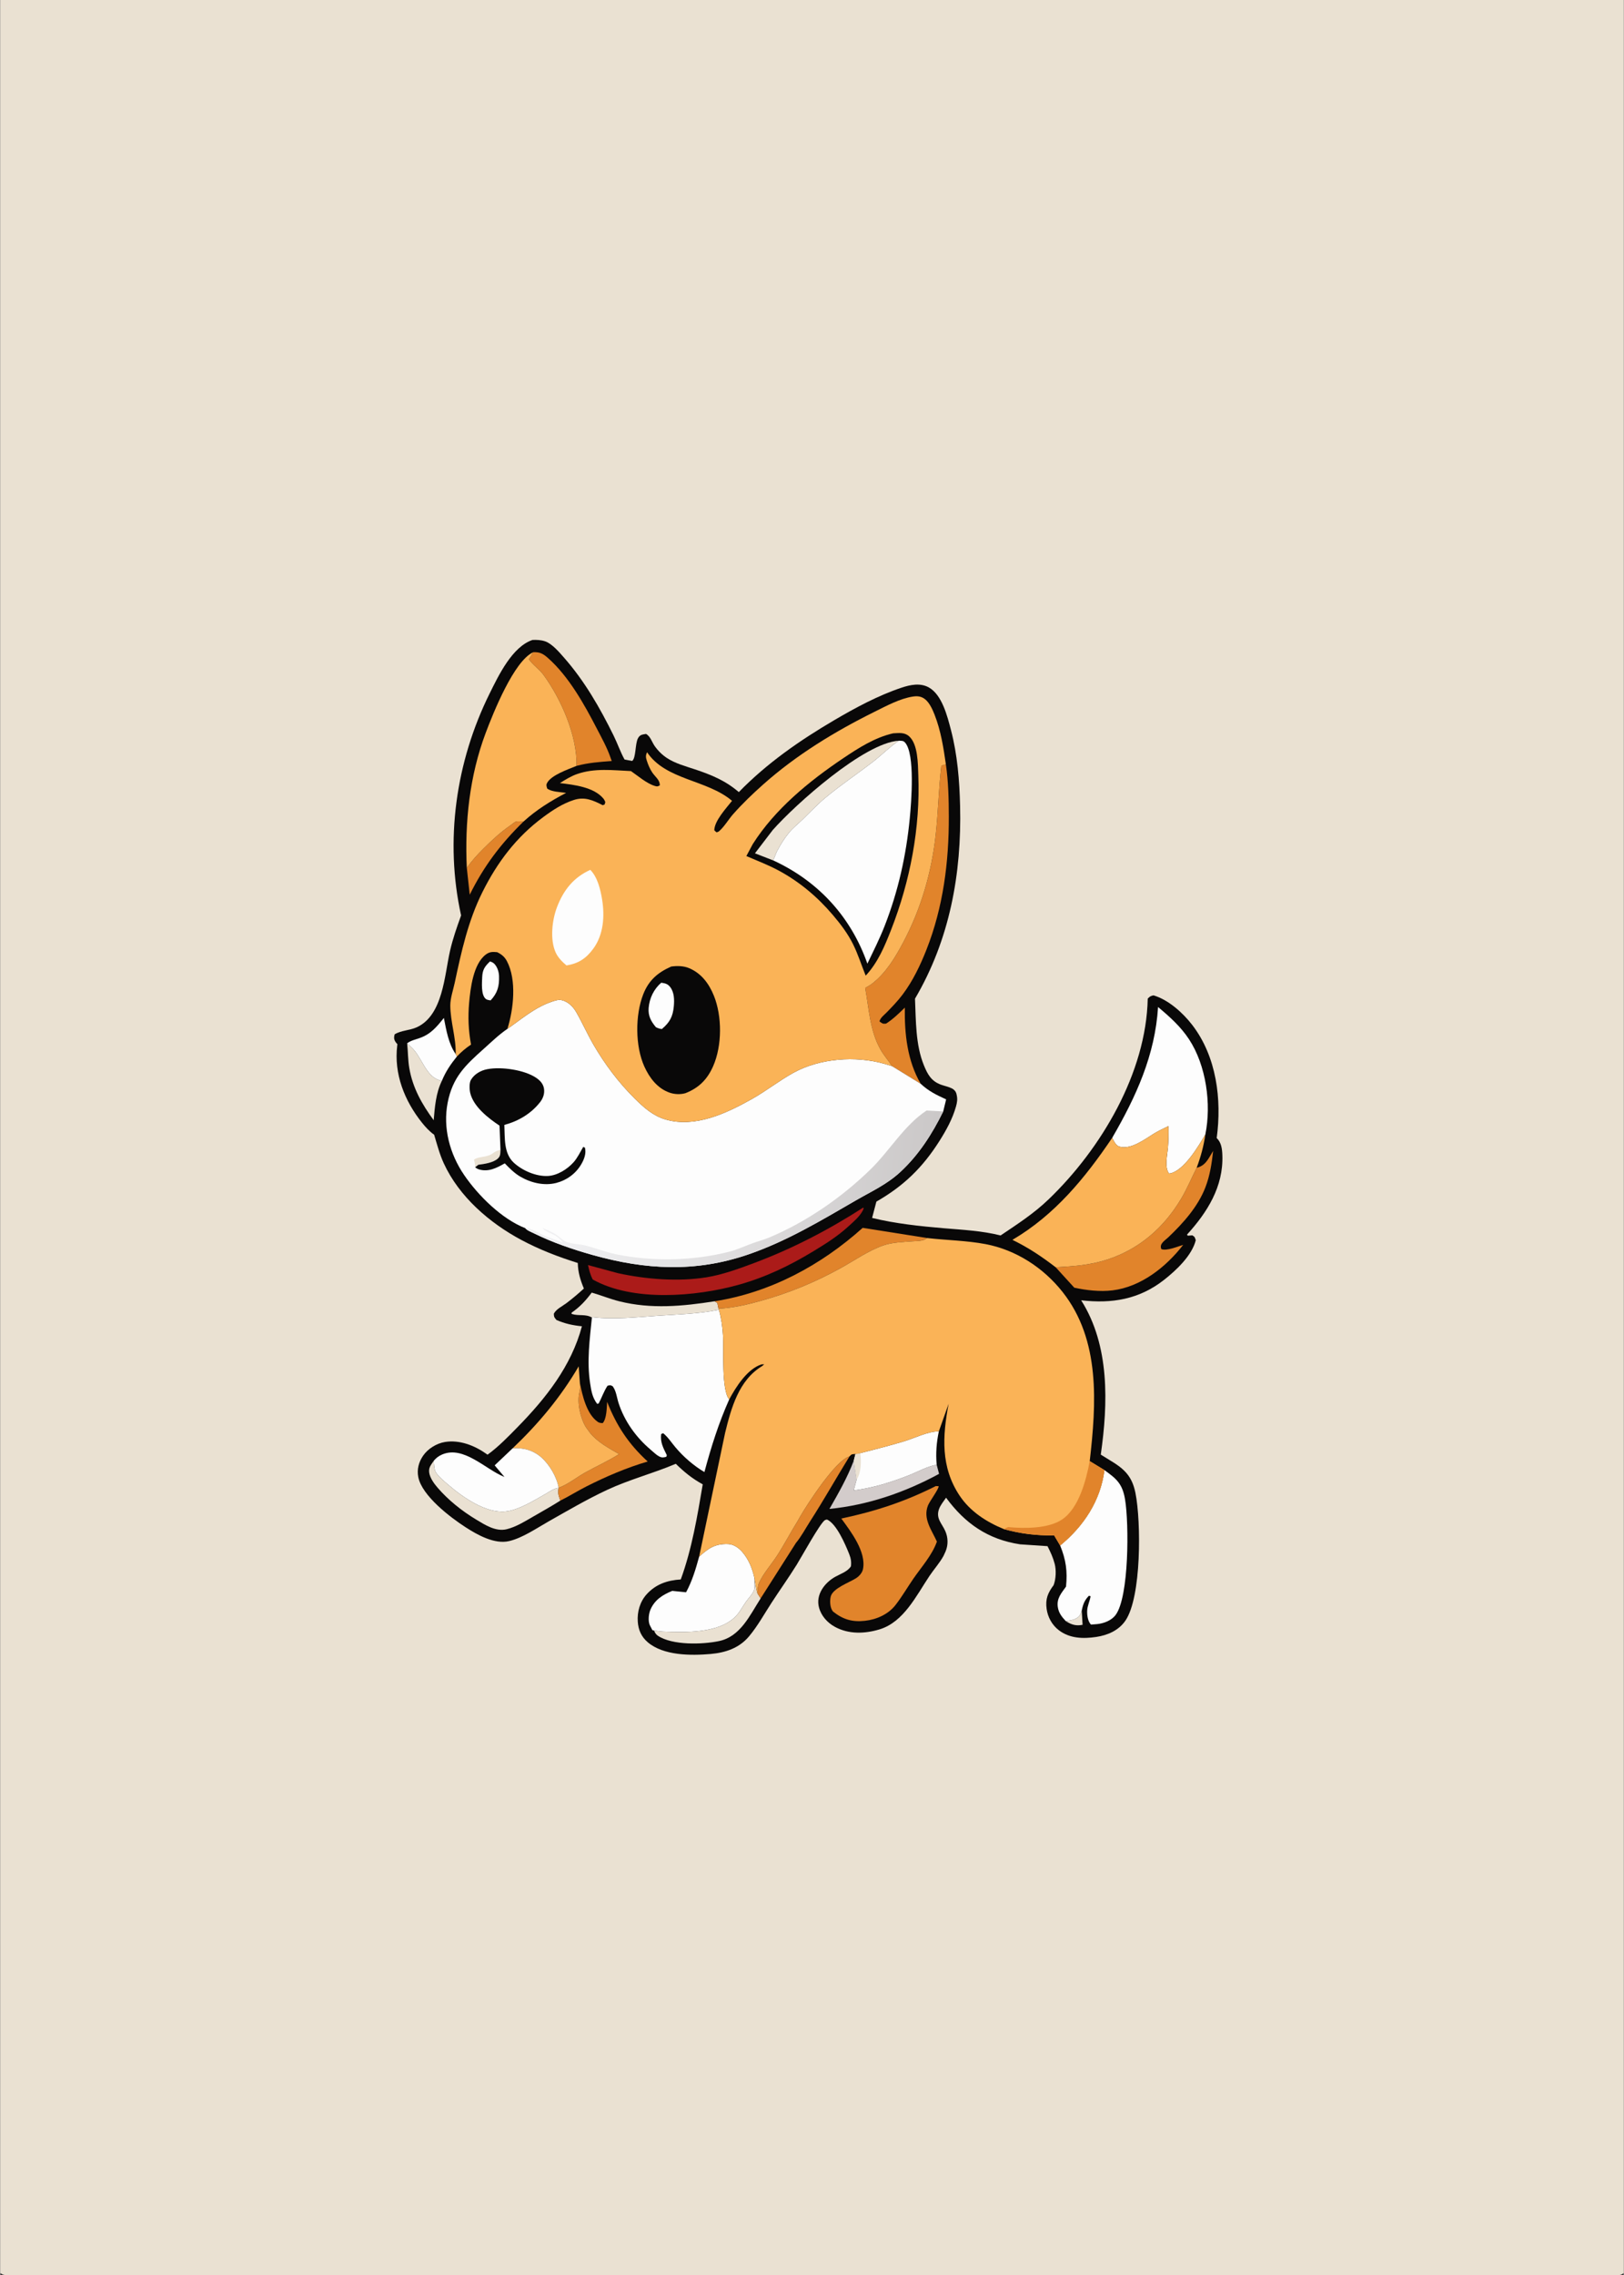 <svg version="1.1" xmlns="http://www.w3.org/2000/svg" style="display: block;" viewBox="0 0 1462 2048" width="1024" height="1434">
<rect x="0" y="0" width="1462" height="2048" fill="#333333" stroke="none"/>
<defs>
	<linearGradient id="Gradient1" gradientUnits="userSpaceOnUse" x1="835.801" y1="1083.43" x2="519.322" y2="1047.23">
		<stop class="stop0" offset="0" stop-opacity="1" stop-color="rgb(203,200,200)"/>
		<stop class="stop1" offset="1" stop-opacity="1" stop-color="rgb(239,239,241)"/>
	</linearGradient>
</defs>
<path transform="translate(0,0)" fill="rgb(234,225,210)" d="M 0 0 L 1462 0 L 1462 2046.25 C 1460.91 2047.1 1459.88 2047.72 1458.5 2048 C 1452.35 2049.23 1443.03 2048.06 1436.53 2048.06 C 1416.65 2048.06 1396.78 2048.08 1376.9 2048.09 C 1299.53 2048.13 1222.16 2048.16 1144.78 2048.18 C 853.368 2048.25 561.952 2048.25 270.535 2048.16 C 202.735 2048.14 134.935 2048.12 67.134 2048.07 C 51.631 2048.06 36.128 2048.04 20.624 2048.03 C 15.446 2048.03 7.9 2049.05 3.109 2047.84 C 2.024 2047.57 0.921 2046.87 0 2046.25 L 0 0 z"/>
<path transform="translate(0,0)" fill="rgb(9,8,8)" d="M 479.294 576.102 C 483.121 575.923 486.912 576.103 490.585 577.312 C 496.848 579.374 503.501 587.245 507.755 592.094 C 526.343 613.284 539.878 636.951 552.301 662.096 C 555.794 669.166 558.38 676.878 562.196 683.729 L 569 685.04 C 572.627 682.487 571.577 669.414 574.341 664.5 C 576.159 661.267 578.202 661.311 581.5 660.701 C 585.492 662.783 586.808 668.007 589.326 671.598 C 592.378 675.951 596.266 679.753 600.743 682.629 C 608.078 687.342 617.007 689.736 625.233 692.478 C 640.273 697.49 652.94 702.619 665.088 713.067 C 690.4 687.132 719.557 666.822 750.679 648.534 C 769.963 637.203 790.481 626.124 811.743 619.027 C 819.552 616.42 828.451 614.605 836.065 618.764 C 848.077 625.323 852.916 644.818 856.158 657.262 C 861.968 679.557 863.812 702.571 864.362 725.513 C 865.829 786.647 854.987 845.932 823.753 899.044 C 824.643 918.797 824.167 940.305 831.713 958.886 C 835.098 967.222 838.404 973.283 847.172 976.47 C 850.332 977.619 854.023 978.311 857 979.825 C 858.966 980.824 860.478 982.47 861.047 984.625 L 861.247 985.5 C 862.197 989.427 861.713 992.402 860.63 996.234 C 857.514 1007.27 851.891 1017.47 845.791 1027.11 C 830.624 1051.07 813.546 1067.65 788.98 1081.73 L 785.12 1096.41 C 805.908 1101.52 828.561 1103.91 849.884 1105.71 C 867.117 1107.16 883.985 1107.97 900.837 1112.19 C 916.2 1101.85 930.759 1092.48 944.201 1079.56 C 991.43 1034.15 1031.93 965.869 1033.34 899 C 1035.33 896.955 1035.73 896.724 1038.5 896.034 C 1051.9 899.989 1064.93 911.676 1073.39 922.659 C 1095.33 951.153 1100.15 989.745 1095.44 1024.5 C 1099.68 1028.55 1100.34 1034.33 1100.54 1040 C 1101.55 1068.29 1086.96 1091.38 1068.65 1111.5 L 1069.5 1112.4 L 1073.5 1112.09 C 1075.91 1113.52 1075.73 1113.94 1076.59 1116.5 C 1073.09 1130.33 1059.04 1143.51 1048.13 1152.1 C 1025.72 1169.73 1001.01 1173.79 973.377 1170.55 C 999.281 1211.38 997.618 1263.52 991.051 1309.48 L 1003.67 1317.29 C 1014.54 1324.41 1019.78 1331.43 1022.33 1344.31 C 1027.4 1369.93 1027.79 1437.86 1013.18 1459.03 C 1007.12 1467.82 997.229 1472.08 986.937 1473.62 C 975.138 1475.38 962.952 1475.04 953.159 1467.47 C 947.178 1462.85 943.317 1455.82 942.287 1448.39 C 941.048 1439.45 943.35 1434.03 948.599 1426.97 C 950.704 1421.39 951.044 1413.46 949.518 1407.7 C 948.018 1402.03 945.742 1397.11 943.078 1391.9 L 918.367 1390.24 C 889.498 1385.85 868.857 1371.56 851.731 1348.27 C 849.551 1351.42 846.557 1355.07 845.306 1358.71 C 842.44 1367.04 847.997 1371.43 851.046 1378.35 C 853.532 1383.99 853.756 1390.57 851.427 1396.27 L 851.123 1397 L 849.429 1400.67 C 845.952 1407.04 840.782 1412.73 836.738 1418.78 C 824.854 1436.57 813.531 1460.27 791.741 1466.83 C 778.518 1470.82 764.014 1471.32 751.613 1464.52 C 744.804 1460.79 739.291 1454.65 737.283 1447.06 C 734.23 1435.52 742.301 1424.88 751.845 1419.52 C 756.585 1416.86 763.151 1414.8 766.06 1410 C 766.545 1405.84 765.979 1402.73 764.438 1398.87 C 760.995 1390.25 753.042 1371.64 744.5 1367.92 C 743.861 1368.11 743.151 1368.15 742.584 1368.5 C 738.296 1371.16 721.406 1401.9 717.257 1408.57 C 710.007 1420.22 702.012 1431.39 694.545 1442.9 C 688.061 1452.9 681.959 1463.95 674.315 1473.07 C 665.477 1483.61 653.21 1487.77 639.802 1488.95 C 622.095 1490.52 597.127 1490.51 582.98 1478.3 C 577.295 1473.4 574.625 1467.27 574.106 1459.84 C 573.493 1451.05 576.049 1441.96 582.005 1435.33 C 590.289 1426.12 600.757 1422.61 612.824 1421.86 C 622.855 1394.45 627.744 1364.99 632.607 1336.24 C 623.043 1331 616.08 1325.31 608.348 1317.75 C 587.929 1326.41 566.728 1331.8 546.444 1341.27 C 528.369 1349.71 511.384 1359.69 494.037 1369.49 C 483.239 1375.59 470.45 1384.46 458.286 1387.33 C 445.156 1390.43 429.71 1381.76 419.086 1374.89 C 405.101 1365.85 379.733 1346.53 376.442 1329.67 C 375.1 1322.79 376.86 1316.23 380.754 1310.52 C 385.071 1304.19 392.908 1299.35 400.465 1298.12 C 413.681 1295.98 427.131 1301.29 437.743 1308.8 L 438.807 1309.56 C 448.644 1302.44 457.32 1293.43 465.798 1284.79 C 491.429 1258.64 514.258 1229.78 523.809 1193.95 C 515.547 1193.12 508.467 1191.6 500.845 1188.26 C 498.938 1185.91 498.618 1185.8 498.5 1182.62 C 500.79 1178.34 506.033 1176 509.847 1173.13 C 515.349 1168.99 520.5 1164.63 525.572 1159.98 C 522.345 1152.2 520.281 1145.42 520.086 1136.97 C 502.583 1131.49 485.353 1124.87 469.162 1116.19 C 440.417 1100.78 413.248 1077.3 399.414 1047.27 C 395.662 1039.12 393.301 1030.1 390.729 1021.51 C 386.607 1018.62 382.823 1014.5 379.705 1010.58 C 364.038 990.917 354.412 966.74 357.482 941.254 L 357.639 940 C 356.936 939.218 356.168 938.429 355.65 937.5 C 354.406 935.267 354.473 933.503 355.166 931.142 C 360.752 927.58 368.826 927.642 375.048 924.8 C 398.704 913.996 399.992 878.135 405.015 856.086 C 407.521 845.085 411.178 834.698 415.01 824.108 C 400.137 756.918 410.205 685.846 440.674 624.355 C 448.81 607.937 460.988 582.276 479.294 576.102 z"/>
<path transform="translate(0,0)" fill="rgb(234,225,210)" d="M 959.541 1459.36 C 962.306 1458.94 965.792 1458.54 968.294 1457.23 C 972.175 1455.21 972.544 1453.9 973.909 1449.89 L 974.67 1462.69 C 968.955 1463.86 964.894 1462.67 960.056 1459.7 L 959.541 1459.36 z"/>
<path transform="translate(0,0)" fill="rgb(253,253,253)" d="M 441.109 865.463 C 442.359 865.961 443.631 866.427 444.631 867.366 C 447.536 870.098 449.033 874.742 449.164 878.614 C 449.472 887.744 447.875 893.815 441.579 900.598 C 439.812 900.246 438.316 900.276 436.957 899.005 C 432.879 895.187 433.799 884.801 434.014 879.495 C 434.281 872.914 436.496 869.74 441.109 865.463 z"/>
<path transform="translate(0,0)" fill="rgb(225,132,43)" d="M 420.142 781.333 C 424.534 774.986 429.694 769.361 435.169 763.934 C 442.865 756.305 450.387 749.203 459.352 743.085 C 460.614 742.224 463.293 739.835 464.595 739.553 C 466.328 739.177 469.361 739.58 471.203 739.59 C 450.806 759.5 435.443 779.778 422.794 805.421 L 420.142 781.333 z"/>
<path transform="translate(0,0)" fill="rgb(234,225,210)" d="M 366.43 939.144 L 370.438 943.009 C 379.396 951.118 383.097 968.786 395.401 972.392 L 396.787 972.836 L 397.653 973.072 C 392.35 983.912 391.301 996.594 390.321 1008.46 C 379.791 994.14 371.465 979.459 368.377 961.711 C 367.085 954.283 367.213 946.647 366.43 939.144 z"/>
<path transform="translate(0,0)" fill="rgb(234,225,210)" d="M 679.179 1420.63 C 680.116 1425.07 680.429 1430.22 681.911 1434.45 L 684.761 1438.91 C 674.918 1454.22 666.623 1473.28 647.238 1477.35 C 632.467 1480.45 605.109 1481.3 592.117 1472.48 C 590.362 1471.29 589.535 1469.82 588.793 1467.89 L 596.407 1468.77 C 616.421 1469.6 645.729 1470.53 661.149 1456.17 C 665.871 1451.78 668.012 1446.87 671.637 1441.79 C 673.734 1438.86 677.675 1434.85 678.802 1431.5 C 679.603 1429.12 679.085 1423.33 679.179 1420.63 z"/>
<path transform="translate(0,0)" fill="rgb(253,253,253)" d="M 399.489 916.373 C 401.683 927.372 403.594 939.547 410.133 948.906 L 411.259 951.061 C 405.555 958.108 401.133 964.625 397.653 973.072 L 396.787 972.836 L 395.401 972.392 C 383.097 968.786 379.396 951.118 370.438 943.009 L 366.43 939.144 C 369.776 936.733 373.531 935.911 377.381 934.592 C 387.651 931.074 392.945 924.524 399.489 916.373 z"/>
<path transform="translate(0,0)" fill="rgb(225,132,43)" d="M 718.264 1368.93 L 720.127 1365.6 C 726.522 1354.46 752.217 1314.53 764.74 1311.14 C 752.729 1330.65 741.438 1350.7 729.041 1369.95 C 725.092 1376.08 721.237 1383.42 716.568 1388.96 L 684.761 1438.91 L 681.911 1434.45 C 681.956 1431.06 681.966 1427.88 683.392 1424.75 C 687.211 1416.34 694.466 1408.3 699.526 1400.47 C 706.172 1390.19 711.794 1379.32 718.264 1368.93 z"/>
<path transform="translate(0,0)" fill="rgb(211,204,203)" d="M 746.727 1358.36 C 754.834 1344.16 762.908 1330.14 768.641 1314.78 L 771.175 1332.02 L 768.562 1341.67 C 785.824 1339.51 802.499 1334.32 818.628 1327.92 C 826.592 1324.76 834.867 1320.05 843.261 1318.55 L 845.428 1326.81 C 814.823 1343.44 781.465 1354.94 746.727 1358.36 z"/>
<path transform="translate(0,0)" fill="rgb(234,225,210)" d="M 532.64 1163.63 C 541.039 1166.04 549.044 1169.36 557.547 1171.48 C 586.174 1178.63 614.554 1175.95 643.306 1171.43 L 645.753 1173 L 646.797 1178.1 L 647.224 1179.1 C 628.666 1182.8 611.099 1183.18 592.372 1184.46 C 573.669 1185.74 552.08 1188.08 533.438 1185.75 L 532.797 1186.09 C 527.057 1182.64 520.906 1184.91 514.5 1182.83 L 514.5 1181.73 C 522.127 1176.42 527.095 1171 532.64 1163.63 z"/>
<path transform="translate(0,0)" fill="rgb(234,225,210)" d="M 390.386 1315.01 C 390.584 1317.87 390.64 1321.4 391.658 1324.09 C 393.248 1328.29 400.366 1333.97 403.85 1336.96 C 416.625 1347.94 437.229 1362.35 454.836 1360.67 C 466.524 1359.56 480.071 1351.08 490.14 1345.4 C 494.266 1343.07 498.128 1340.09 502.879 1339.31 C 501.881 1344.54 502.81 1346.04 504.328 1350.92 C 496.272 1356 487.894 1360.68 479.643 1365.44 C 472.234 1369.71 464.597 1374.5 456.218 1376.61 C 446.292 1379.1 436.684 1372.84 428.491 1367.91 C 415.79 1360.26 403.293 1350.33 393.647 1339.04 C 390.67 1335.56 387.086 1330.62 386.328 1325.97 C 385.524 1321.03 387.864 1318.95 390.386 1315.01 z"/>
<path transform="translate(0,0)" fill="rgb(225,132,43)" d="M 521.973 1244.94 C 524.21 1256.19 528.062 1273.2 538.188 1280.07 C 539.641 1281.06 540.796 1280.98 542.5 1281.16 C 546.143 1277.22 546.167 1267.21 546.503 1261.98 C 555.045 1283.59 565.869 1299.99 583.033 1315.69 C 564.18 1321.22 545.375 1329.25 527.832 1338.15 C 519.876 1342.18 512.303 1346.94 504.328 1350.92 C 502.81 1346.04 501.881 1344.54 502.879 1339.31 C 510.838 1336.59 519.061 1329.9 526.571 1325.7 C 536.767 1320.01 547.393 1315.26 557.301 1309.03 C 548.05 1303.64 537.908 1298.32 531.121 1289.94 L 527.453 1284.87 C 522.445 1276.84 519.244 1262.71 521.543 1253.5 C 522.202 1250.86 522.207 1248.76 522.046 1246.07 L 521.973 1244.94 z"/>
<path transform="translate(0,0)" fill="rgb(225,132,43)" d="M 479.935 587.144 C 485.886 586.851 488.849 588.475 493.254 592.371 C 511.936 608.901 525.869 633.923 537.178 655.774 C 541.637 664.391 546.445 672.95 549.598 682.14 L 550.66 685.091 C 539.737 685.891 529.589 686.629 518.977 689.46 C 519.574 662.201 505.074 629.302 489.234 607.585 C 485.398 602.326 479.504 598.597 476.082 593.5 L 479.935 587.144 z"/>
<path transform="translate(0,0)" fill="rgb(253,253,253)" d="M 774.48 1308.18 C 787.546 1304.82 800.609 1301.48 813.539 1297.63 C 823.464 1294.67 834.978 1288.63 845.237 1288.52 C 843.111 1298.57 842.372 1308.28 843.261 1318.55 C 834.867 1320.05 826.592 1324.76 818.628 1327.92 C 802.499 1334.32 785.824 1339.51 768.562 1341.67 L 771.175 1332.02 L 768.641 1314.78 L 770.135 1308.91 C 771.65 1308.91 773.011 1308.52 774.48 1308.18 z"/>
<path transform="translate(0,0)" fill="rgb(234,225,210)" d="M 770.135 1308.91 C 771.65 1308.91 773.011 1308.52 774.48 1308.18 C 775.493 1315.51 775.388 1325.67 771.175 1332.02 L 768.641 1314.78 L 770.135 1308.91 z"/>
<path transform="translate(0,0)" fill="rgb(225,132,43)" d="M 776.644 1105.35 L 834.652 1114.51 C 831.121 1117.48 826.387 1117.08 821.997 1117.42 C 813.169 1118.12 803.436 1118.27 795 1121.23 C 781.762 1125.87 768.898 1134.94 756.576 1141.72 C 733.385 1154.48 710.498 1163.92 685 1171.03 C 672.731 1174.45 659.573 1177.53 646.797 1178.1 L 645.753 1173 L 643.306 1171.43 C 693.577 1163.56 739.105 1139.02 776.644 1105.35 z"/>
<path transform="translate(0,0)" fill="rgb(171,27,25)" d="M 777.052 1087.16 L 777.581 1087.76 L 776.704 1089.85 C 773.715 1095.4 768.16 1100.04 763.544 1104.24 C 753.859 1113.06 743.496 1119.57 732.327 1126.35 C 710.669 1139.5 689.156 1149.85 664.646 1156.67 C 626.288 1167.36 569.534 1172.06 533.56 1151.84 C 531.328 1147.62 530.327 1143.47 529.282 1138.84 L 556.282 1146.16 C 581.418 1151.65 610.444 1153.98 636 1149.86 C 650.419 1147.53 665.329 1142.1 679 1136.96 C 713.675 1123.93 745.886 1107.17 777.052 1087.16 z"/>
<path transform="translate(0,0)" fill="rgb(225,132,43)" d="M 1092.25 1036.08 C 1090.98 1047.33 1089.39 1058.15 1085.29 1068.8 C 1078.59 1086.25 1065.24 1101.12 1051.9 1113.81 C 1048.59 1116.96 1043.5 1119.7 1045.61 1124.5 C 1050.42 1126.34 1060.17 1122.2 1065.24 1120.68 C 1049.86 1140.59 1027.25 1158.48 1001.59 1161.63 C 990.349 1163 978.193 1161.56 967.192 1159.21 L 950.431 1140.82 C 966.686 1139.93 981.422 1138.95 997.07 1133.82 C 1025.91 1124.38 1048.08 1104.97 1063.48 1079.01 C 1068.78 1070.08 1072.72 1060.52 1077.4 1051.27 C 1084.92 1049.42 1087.27 1044.34 1090.96 1038.24 L 1092.25 1036.08 z"/>
<path transform="translate(0,0)" fill="rgb(250,179,87)" d="M 461.477 1303.75 C 484.795 1281.55 504.66 1257.78 520.903 1230.01 L 521.973 1244.94 L 522.046 1246.07 C 522.207 1248.76 522.202 1250.86 521.543 1253.5 C 519.244 1262.71 522.445 1276.84 527.453 1284.87 L 531.121 1289.94 C 537.908 1298.32 548.05 1303.64 557.301 1309.03 C 547.393 1315.26 536.767 1320.01 526.571 1325.7 C 519.061 1329.9 510.838 1336.59 502.879 1339.31 C 501.172 1329.53 494.612 1318.46 487.181 1311.9 C 479.951 1305.52 470.915 1303.11 461.477 1303.75 z"/>
<path transform="translate(0,0)" fill="rgb(253,253,253)" d="M 461.477 1303.75 C 470.915 1303.11 479.951 1305.52 487.181 1311.9 C 494.612 1318.46 501.172 1329.53 502.879 1339.31 C 498.128 1340.09 494.266 1343.07 490.14 1345.4 C 480.071 1351.08 466.524 1359.56 454.836 1360.67 C 437.229 1362.35 416.625 1347.94 403.85 1336.96 C 400.366 1333.97 393.248 1328.29 391.658 1324.09 C 390.64 1321.4 390.584 1317.87 390.386 1315.01 C 392.655 1312.4 394.865 1310.64 398.089 1309.3 C 417.385 1301.27 436.953 1322.68 453.496 1329.35 L 454.066 1329.58 L 445.214 1319.16 L 461.477 1303.75 z"/>
<path transform="translate(0,0)" fill="rgb(253,253,253)" d="M 629.381 1401.28 C 637.724 1393.9 643.476 1389.61 655.297 1389.98 C 660.406 1390.14 665.023 1393.34 668.242 1397.13 C 674.249 1404.19 677.124 1411.69 679.179 1420.63 C 679.085 1423.33 679.603 1429.12 678.802 1431.5 C 677.675 1434.85 673.734 1438.86 671.637 1441.79 C 668.012 1446.87 665.871 1451.78 661.149 1456.17 C 645.729 1470.53 616.421 1469.6 596.407 1468.77 L 588.793 1467.89 L 587.262 1467.5 L 584.902 1462.95 C 583.218 1459.08 583.928 1452.56 585.653 1448.72 C 589.586 1439.98 596.67 1435.63 605.166 1432.15 L 617.605 1433.41 C 623.21 1423.04 626.271 1412.56 629.381 1401.28 z"/>
<path transform="translate(0,0)" fill="rgb(225,132,43)" d="M 851.572 688.112 C 853.812 703.598 854.173 719.541 854.213 735.184 C 854.32 776.044 849.124 816.834 834.038 855.016 C 828.481 869.08 821.766 883.125 812.646 895.254 C 808.312 901.017 803.28 906.257 798.248 911.406 C 795.907 913.802 792.511 916.244 791.767 919.5 C 794.342 921.317 794.44 921.839 797.699 921.5 C 804.072 917.395 809.2 912.355 814.599 907.093 C 814.238 930.609 816.783 954.963 828.916 975.667 L 803.008 959.72 C 799.794 954.671 795.763 950.21 792.794 945.006 C 783.071 927.967 782.327 908.206 778.909 889.359 C 781.305 888.076 783.603 886.712 785.742 885.025 C 797.721 875.582 806.103 861.686 813.138 848.388 C 829.211 818.002 838.702 785.42 842.43 751.23 C 844.669 730.696 845.019 710.006 847.454 689.5 C 848.811 688.765 850.075 688.459 851.572 688.112 z"/>
<path transform="translate(0,0)" fill="rgb(253,253,253)" d="M 994.335 1323.42 C 1005.4 1331.38 1010.6 1335.8 1012.94 1350 C 1016.48 1371.5 1016.61 1437.38 1004.44 1453.8 C 1000.67 1458.89 993.801 1461.43 987.736 1462.06 L 982.224 1462.5 C 979.377 1459.58 978.654 1454.09 978.79 1450.11 C 978.945 1445.54 981.164 1441.45 981.871 1437 L 980.406 1436.5 C 976.383 1440.59 975.046 1444.26 973.909 1449.89 C 972.544 1453.9 972.175 1455.21 968.294 1457.23 C 965.792 1458.54 962.306 1458.94 959.541 1459.36 C 956.005 1455.56 953.169 1452.11 952.358 1446.75 C 951.169 1438.88 955.545 1434.26 959.765 1428.29 C 961.126 1414.44 959.723 1404.16 954.457 1391.31 C 975.672 1373.9 990.862 1350.99 994.335 1323.42 z"/>
<path transform="translate(0,0)" fill="rgb(225,132,43)" d="M 842.533 1337.78 L 845 1337.91 C 845.608 1339.9 836.875 1351.56 835.418 1355.29 C 830.732 1367.29 838.768 1377.31 843.482 1387.79 C 839.118 1400.08 829.637 1410.53 822.278 1421.19 C 816.851 1429.05 812.101 1437.3 806.224 1444.86 C 799.672 1453.29 789.115 1457.95 778.644 1459.1 C 767.156 1460.36 758.909 1457.87 749.932 1450.76 L 749.186 1449.7 C 747.162 1446.5 746.981 1440.77 747.864 1437.25 C 749.737 1429.77 764.688 1424.59 770.637 1420.77 C 773.503 1418.93 776.257 1415.91 776.93 1412.5 C 779.995 1397.01 766.043 1378.81 757.395 1367.04 C 788.048 1360.54 814.52 1351.89 842.533 1337.78 z"/>
<path transform="translate(0,0)" fill="rgb(253,253,253)" d="M 1042.63 906.547 C 1053.02 915.222 1062.98 924.142 1070.48 935.524 C 1085.96 959.021 1090.81 993.885 1085.21 1021.29 C 1079.07 1031.76 1066.7 1052.8 1054.14 1056.21 L 1052.5 1056.45 C 1048.27 1050.61 1050.96 1039.95 1051.54 1033.06 C 1052.08 1026.6 1052.12 1020.19 1052.02 1013.72 C 1047.58 1015.89 1042.95 1018 1038.75 1020.6 C 1030.71 1025.58 1017.85 1035.44 1007.49 1032.1 C 1004.72 1031.21 1002.51 1026.81 1001.34 1024.29 C 1022.84 987.208 1039.94 949.902 1042.63 906.547 z"/>
<path transform="translate(0,0)" fill="rgb(250,179,87)" d="M 420.142 781.333 C 418.243 740.187 422.567 698.615 437.115 659.896 C 443.887 641.874 462.602 595.026 479.935 587.144 L 476.082 593.5 C 479.504 598.597 485.398 602.326 489.234 607.585 C 505.074 629.302 519.574 662.201 518.977 689.46 C 511.618 692.525 495.657 697.842 492.227 705.268 C 491.451 706.948 492.098 708.079 492.5 709.803 C 496.153 712.896 504.795 713.05 509.573 713.764 C 495.767 721.007 482.76 729.029 471.203 739.59 C 469.361 739.58 466.328 739.177 464.595 739.553 C 463.293 739.835 460.614 742.224 459.352 743.085 C 450.387 749.203 442.865 756.305 435.169 763.934 C 429.694 769.361 424.534 774.986 420.142 781.333 z"/>
<path transform="translate(0,0)" fill="rgb(250,179,87)" d="M 1001.34 1024.29 C 1002.51 1026.81 1004.72 1031.21 1007.49 1032.1 C 1017.85 1035.44 1030.71 1025.58 1038.75 1020.6 C 1042.95 1018 1047.58 1015.89 1052.02 1013.72 C 1052.12 1020.19 1052.08 1026.6 1051.54 1033.06 C 1050.96 1039.95 1048.27 1050.61 1052.5 1056.45 L 1054.14 1056.21 C 1066.7 1052.8 1079.07 1031.76 1085.21 1021.29 C 1083.72 1031.84 1081.11 1041.25 1077.4 1051.27 C 1072.72 1060.52 1068.78 1070.08 1063.48 1079.01 C 1048.08 1104.97 1025.91 1124.38 997.07 1133.82 C 981.422 1138.95 966.686 1139.93 950.431 1140.82 C 937.747 1131.11 925.892 1123.14 911.469 1116.15 C 949.599 1093.81 976.916 1060.46 1001.34 1024.29 z"/>
<path transform="translate(0,0)" fill="rgb(253,253,253)" d="M 647.224 1179.1 C 649.303 1186.58 650.456 1194.75 650.879 1202.5 C 651.547 1214.74 649.371 1251.9 656.464 1259.77 C 646.846 1281.33 640.228 1302.45 634.108 1325.2 C 624.419 1319.46 615.231 1311.49 607.969 1302.84 C 604.383 1298.58 601.332 1293.76 597 1290.21 L 595.14 1291 C 594.253 1298.46 597.08 1303.51 600.271 1310 L 599.753 1311.5 C 598.601 1311.74 597.173 1312.1 596 1312 C 592.626 1311.72 588.194 1307.17 585.612 1304.98 C 572.557 1293.93 562.19 1279.52 556.843 1263.15 C 555.198 1258.12 554.749 1252.21 551.5 1247.93 C 549.279 1246.73 549.328 1246.89 546.849 1247.5 C 543.464 1252.68 541.726 1258.11 538.856 1263.5 L 537.5 1263.77 C 533.136 1257.91 532.274 1252.26 531.18 1245.18 C 528.132 1225.47 530.843 1205.79 532.797 1186.09 L 533.438 1185.75 C 552.08 1188.08 573.669 1185.74 592.372 1184.46 C 611.099 1183.18 628.666 1182.8 647.224 1179.1 z"/>
<path transform="translate(0,0)" fill="rgb(253,253,253)" d="M 456.724 926.202 C 469.427 917.413 481.118 907.152 496 901.99 C 498.948 900.967 502.439 899.65 505.581 900.355 C 511.197 901.614 515.774 906.097 518.597 910.979 C 524.134 920.553 528.609 930.754 534.182 940.367 C 544.392 957.98 556.813 974.521 571.267 988.847 C 579.353 996.862 587.832 1004.5 599 1007.76 C 625.754 1015.57 653.857 1002.26 676.646 989.5 C 689.6 982.248 701.306 972.879 714.284 965.741 C 738.035 952.68 770.128 950.283 796.059 957.629 L 803.008 959.72 L 828.916 975.667 C 835.925 982.22 843.169 985.799 851.8 989.684 L 849.158 1000.55 C 839.279 1020.73 827.157 1039.65 810.57 1055.01 C 798.425 1066.26 784.777 1072.37 770.703 1080.5 C 739.01 1098.82 708.346 1117.37 673.499 1129.33 C 626.043 1145.62 581.055 1143.14 533.314 1129.73 C 515.487 1124.72 497.261 1118.51 480.638 1110.29 C 478.492 1109.23 474.205 1107.6 472.832 1105.65 C 451.655 1097.42 430.343 1076.22 417.737 1057.77 C 404.824 1038.88 398.483 1015.4 402.9 992.688 C 407.364 969.738 418.759 959.038 435.403 944.175 C 442.327 937.992 449.029 931.423 456.724 926.202 z"/>
<path transform="translate(0,0)" fill="rgb(234,225,210)" d="M 450.482 1035.12 C 450.251 1038.35 450.647 1040.68 448 1043.05 C 443.874 1046.73 435.867 1047.86 430.5 1048.56 L 427.644 1050.83 C 427.6 1048.6 427.377 1046.81 426.776 1044.65 L 426.587 1044 C 430.746 1040.74 438.221 1042.27 443.565 1038.23 C 445.843 1036.51 447.645 1035.75 450.482 1035.12 z"/>
<path transform="translate(0,0)" fill="rgb(9,8,8)" d="M 449.612 1013.34 C 439.559 1006.64 426.222 996.365 423.236 983.969 C 422.492 980.881 422.199 974.922 423.863 972.114 C 426.959 966.892 432.703 963.635 438.545 962.516 C 451.271 960.081 472.405 963.123 482.937 970.497 C 486.275 972.834 488.944 975.764 489.632 979.91 C 490.387 984.46 488.859 988.731 486.064 992.281 C 477.9 1002.65 466.592 1009.28 453.947 1012.67 C 454.526 1024.37 453.199 1038.28 462.627 1046.85 C 470.397 1053.91 482.612 1059.19 493.182 1058.65 C 501.737 1058.2 510.656 1052.57 516.24 1046.35 C 519.823 1042.35 522.265 1037.12 524.963 1032.5 L 526.5 1033.13 C 527.876 1038.31 525.822 1043.64 523.215 1048.1 C 518.324 1056.49 510.11 1062.5 500.734 1064.9 C 489.731 1067.72 477.837 1064.82 468.172 1059.16 C 463.046 1056.16 458.439 1051.54 454.342 1047.27 C 447.189 1051.34 439.809 1055.22 431.313 1052.79 C 429.905 1052.38 428.799 1051.73 427.644 1050.83 L 430.5 1048.56 C 435.867 1047.86 443.874 1046.73 448 1043.05 C 450.647 1040.68 450.251 1038.35 450.482 1035.12 L 449.612 1013.34 z"/>
<path transform="translate(0,0)" fill="url(#Gradient1)" d="M 834.126 999.744 L 849.158 1000.55 C 839.279 1020.73 827.157 1039.65 810.57 1055.01 C 798.425 1066.26 784.777 1072.37 770.703 1080.5 C 739.01 1098.82 708.346 1117.37 673.499 1129.33 C 626.043 1145.62 581.055 1143.14 533.314 1129.73 C 515.487 1124.72 497.261 1118.51 480.638 1110.29 C 478.492 1109.23 474.205 1107.6 472.832 1105.65 C 478.136 1105.35 485.286 1110.22 490.25 1112.51 C 493.205 1113.87 496.362 1114.58 499.34 1115.83 C 501.846 1116.87 504.135 1117.73 506.75 1118.51 C 504.695 1116.09 502.548 1113.81 499.75 1112.25 C 496.904 1110.66 489.721 1108.16 488.5 1105.52 C 492.663 1107.3 497.014 1109.03 500.812 1111.53 C 503.609 1113.36 506.138 1116.26 509.152 1117.66 C 514.428 1120.1 521.395 1119.81 527.058 1121.26 C 536.48 1123.68 545.511 1127.32 555.071 1129.24 C 587.782 1135.83 623.797 1135.1 656.197 1126.89 C 663.302 1125.09 670.274 1121.86 677.17 1119.33 C 682.31 1117.44 687.679 1116.08 692.718 1113.95 C 726.096 1099.9 757.828 1077.95 783.702 1052.7 C 801.144 1035.68 813.833 1013.18 834.126 999.744 z"/>
<path transform="translate(0,0)" fill="rgb(250,179,87)" d="M 834.652 1114.51 C 852.058 1116.51 870.046 1116.73 887.227 1119.97 C 914.684 1125.16 939.36 1141.2 956.639 1163.06 C 990.966 1206.5 987.002 1263.75 981.102 1315.34 L 994.335 1323.42 C 990.862 1350.99 975.672 1373.9 954.457 1391.31 L 949.113 1382.32 C 932.984 1382.25 919.341 1380.9 903.713 1376.51 C 888.172 1370.15 873.513 1360.74 864.018 1346.56 C 846.74 1320.76 848.481 1292.84 854.039 1263.7 L 845.237 1288.52 C 834.978 1288.63 823.464 1294.67 813.539 1297.63 C 800.609 1301.48 787.546 1304.82 774.48 1308.18 C 773.011 1308.52 771.65 1308.91 770.135 1308.91 C 767.118 1309.14 766.862 1308.79 764.74 1311.14 C 752.217 1314.53 726.522 1354.46 720.127 1365.6 L 718.264 1368.93 C 711.794 1379.32 706.172 1390.19 699.526 1400.47 C 694.466 1408.3 687.211 1416.34 683.392 1424.75 C 681.966 1427.88 681.956 1431.06 681.911 1434.45 C 680.429 1430.22 680.116 1425.07 679.179 1420.63 C 677.124 1411.69 674.249 1404.19 668.242 1397.13 C 665.023 1393.34 660.406 1390.14 655.297 1389.98 C 643.476 1389.61 637.724 1393.9 629.381 1401.28 L 652.747 1289.92 C 658.212 1267.55 665.085 1242.38 686.143 1229.76 L 687.979 1228.16 L 685.5 1228.25 C 672.644 1232.43 662.451 1248.6 656.464 1259.77 C 649.371 1251.9 651.547 1214.74 650.879 1202.5 C 650.456 1194.75 649.303 1186.58 647.224 1179.1 L 646.797 1178.1 C 659.573 1177.53 672.731 1174.45 685 1171.03 C 710.498 1163.92 733.385 1154.48 756.576 1141.72 C 768.898 1134.94 781.762 1125.87 795 1121.23 C 803.436 1118.27 813.169 1118.12 821.997 1117.42 C 826.387 1117.08 831.121 1117.48 834.652 1114.51 z"/>
<path transform="translate(0,0)" fill="rgb(225,132,43)" d="M 981.102 1315.34 L 994.335 1323.42 C 990.862 1350.99 975.672 1373.9 954.457 1391.31 L 949.113 1382.32 C 932.984 1382.25 919.341 1380.9 903.713 1376.51 L 907.574 1374.72 C 922.084 1376.07 943.687 1376.29 956.217 1367.87 C 971.453 1357.63 977.891 1332.3 981.102 1315.34 z"/>
<path transform="translate(0,0)" fill="rgb(250,179,87)" d="M 658.997 720.918 C 653.849 727.446 643.043 739.028 643.02 747.5 L 645 749.283 C 645.917 749.039 646.541 748.915 647.288 748.295 C 651.783 744.561 655.869 737.585 659.905 733.01 C 668.29 723.506 677.569 714.627 687.031 706.204 C 716.913 679.605 751.578 658.476 787.319 640.763 C 798.005 635.467 810.108 628.867 821.944 627.05 C 826.233 626.391 829.798 626.902 833.19 629.775 C 836.979 632.984 839.6 638.863 841.378 643.388 C 847.044 657.797 849.354 672.877 851.572 688.112 C 850.075 688.459 848.811 688.765 847.454 689.5 C 845.019 710.006 844.669 730.696 842.43 751.23 C 838.702 785.42 829.211 818.002 813.138 848.388 C 806.103 861.686 797.721 875.582 785.742 885.025 C 783.603 886.712 781.305 888.076 778.909 889.359 C 782.327 908.206 783.071 927.967 792.794 945.006 C 795.763 950.21 799.794 954.671 803.008 959.72 L 796.059 957.629 C 770.128 950.283 738.035 952.68 714.284 965.741 C 701.306 972.879 689.6 982.248 676.646 989.5 C 653.857 1002.26 625.754 1015.57 599 1007.76 C 587.832 1004.5 579.353 996.862 571.267 988.847 C 556.813 974.521 544.392 957.98 534.182 940.367 C 528.609 930.754 524.134 920.553 518.597 910.979 C 515.774 906.097 511.197 901.614 505.581 900.355 C 502.439 899.65 498.948 900.967 496 901.99 C 481.118 907.152 469.427 917.413 456.724 926.202 C 462.258 908.521 465.222 882.231 456.258 865.249 C 454.172 861.298 451.433 859.121 447.5 857.18 C 443.488 856.769 440.681 856.742 437.27 859.299 C 425.926 867.8 423.381 889.876 422.24 902.755 C 421.117 915.437 421.588 927.826 423.964 940.356 C 419.133 943.538 415.265 946.892 411.259 951.061 L 410.133 948.906 C 410.517 934.102 405.306 919.696 405.279 905.068 C 405.266 898.619 407.898 891.102 409.247 884.788 C 415.251 856.709 421.256 829.071 434.209 803.107 C 447.6 776.266 464.715 753.501 489.02 735.547 C 497.626 729.19 506.296 723.472 516.555 720.148 C 526.316 716.986 533.816 720.428 542.5 724.853 L 544.249 724.236 L 544.873 722 C 544.381 720.895 543.936 719.849 543.158 718.907 C 534.536 708.482 516.469 706.463 503.968 704.965 C 508.985 701.849 513.934 698.722 519.548 696.781 C 535.394 691.304 551.632 693.397 567.982 694.156 C 574.214 698.44 582.055 705.261 589.258 707.466 C 591.594 708.182 591.84 708.143 593.959 707 C 594.024 702.037 589.948 699.523 587.214 695.507 C 584.952 692.183 583.364 688.256 582.133 684.443 C 581.217 681.607 581.182 679.872 582.5 677.215 C 599.445 702.45 636.306 701.684 658.997 720.918 z"/>
<path transform="translate(0,0)" fill="rgb(253,253,253)" d="M 531.366 783.06 C 537.968 789.823 540.52 800.826 541.995 809.836 C 544.442 824.78 543.275 841.418 534.07 854 C 527.579 862.87 520.682 867.374 509.895 869.114 C 506.047 865.825 502.289 862.107 500.163 857.431 C 494.891 845.832 496.956 828.172 501.372 816.624 C 507.238 801.285 516.259 789.884 531.366 783.06 z"/>
<path transform="translate(0,0)" fill="rgb(9,8,8)" d="M 604.254 870.096 C 609.591 869.388 615.247 869.442 620.272 871.534 C 631.318 876.132 638.253 885.501 642.64 896.359 C 650.133 914.907 650.09 941.326 642.005 959.749 C 636.751 971.722 629.141 979.355 617.03 984.109 C 612.384 985.428 607.104 985.184 602.574 983.57 C 591.791 979.727 584.673 970.368 580.069 960.228 C 571.723 941.843 571.694 913.877 578.992 895.173 C 583.94 882.493 592.03 875.511 604.254 870.096 z"/>
<path transform="translate(0,0)" fill="rgb(253,253,253)" d="M 595.216 884.667 C 598.681 885.161 601.025 885.65 603.246 888.5 C 606.998 893.315 607.083 900.054 606.566 905.844 C 605.733 915.163 602.915 920.332 595.807 926.366 C 593.713 926.147 592.385 925.629 590.5 924.772 C 586.047 919.553 583.34 914.566 583.894 907.5 C 584.591 898.602 588.541 890.491 595.216 884.667 z"/>
<path transform="translate(0,0)" fill="rgb(9,8,8)" d="M 804.112 660.146 C 809.346 659.899 814.263 659.096 818.455 662.849 C 826.527 670.073 826.344 687.687 826.742 697.878 C 828.589 745.105 819.442 793.06 802.288 836.897 C 796.44 851.843 790.417 866.38 779.353 878.317 C 775.523 868.925 772.449 858.958 767.918 849.886 C 763.106 840.253 756.734 831.872 749.784 823.711 C 736.087 807.58 719.991 793.979 701.354 783.888 C 691.84 778.737 681.809 774.928 671.89 770.652 L 677.627 759.919 C 697.633 728.368 728.334 703.277 759.03 682.638 C 772.853 673.344 787.692 663.839 804.112 660.146 z"/>
<path transform="translate(0,0)" fill="rgb(234,225,210)" d="M 679.617 768.179 L 695.669 747.202 C 716.176 724.039 777.861 668.741 809.184 666.797 C 800.882 672.439 793.887 679.608 785.957 685.749 C 771.778 696.73 756.786 706.713 742.988 718.222 C 735.964 724.08 729.581 730.862 723.049 737.257 C 718.689 741.526 713.982 745.084 710.11 749.862 C 706.014 754.917 702.203 760.903 699.297 766.739 C 698.038 769.267 697.38 772.114 695.854 774.48 L 679.617 768.179 z"/>
<path transform="translate(0,0)" fill="rgb(253,253,253)" d="M 809.184 666.797 C 811.742 666.997 813.113 666.547 814.868 668.562 C 823.893 678.926 820.484 721.838 819.043 736.727 C 815.816 770.088 808.65 802.258 796.426 833.519 C 791.904 845.085 786.249 856.317 780.875 867.512 C 766.43 826.285 737.88 794.541 698.456 775.679 L 695.854 774.48 C 697.38 772.114 698.038 769.267 699.297 766.739 C 702.203 760.903 706.014 754.917 710.11 749.862 C 713.982 745.084 718.689 741.526 723.049 737.257 C 729.581 730.862 735.964 724.08 742.988 718.222 C 756.786 706.713 771.778 696.73 785.957 685.749 C 793.887 679.608 800.882 672.439 809.184 666.797 z"/>
</svg>
